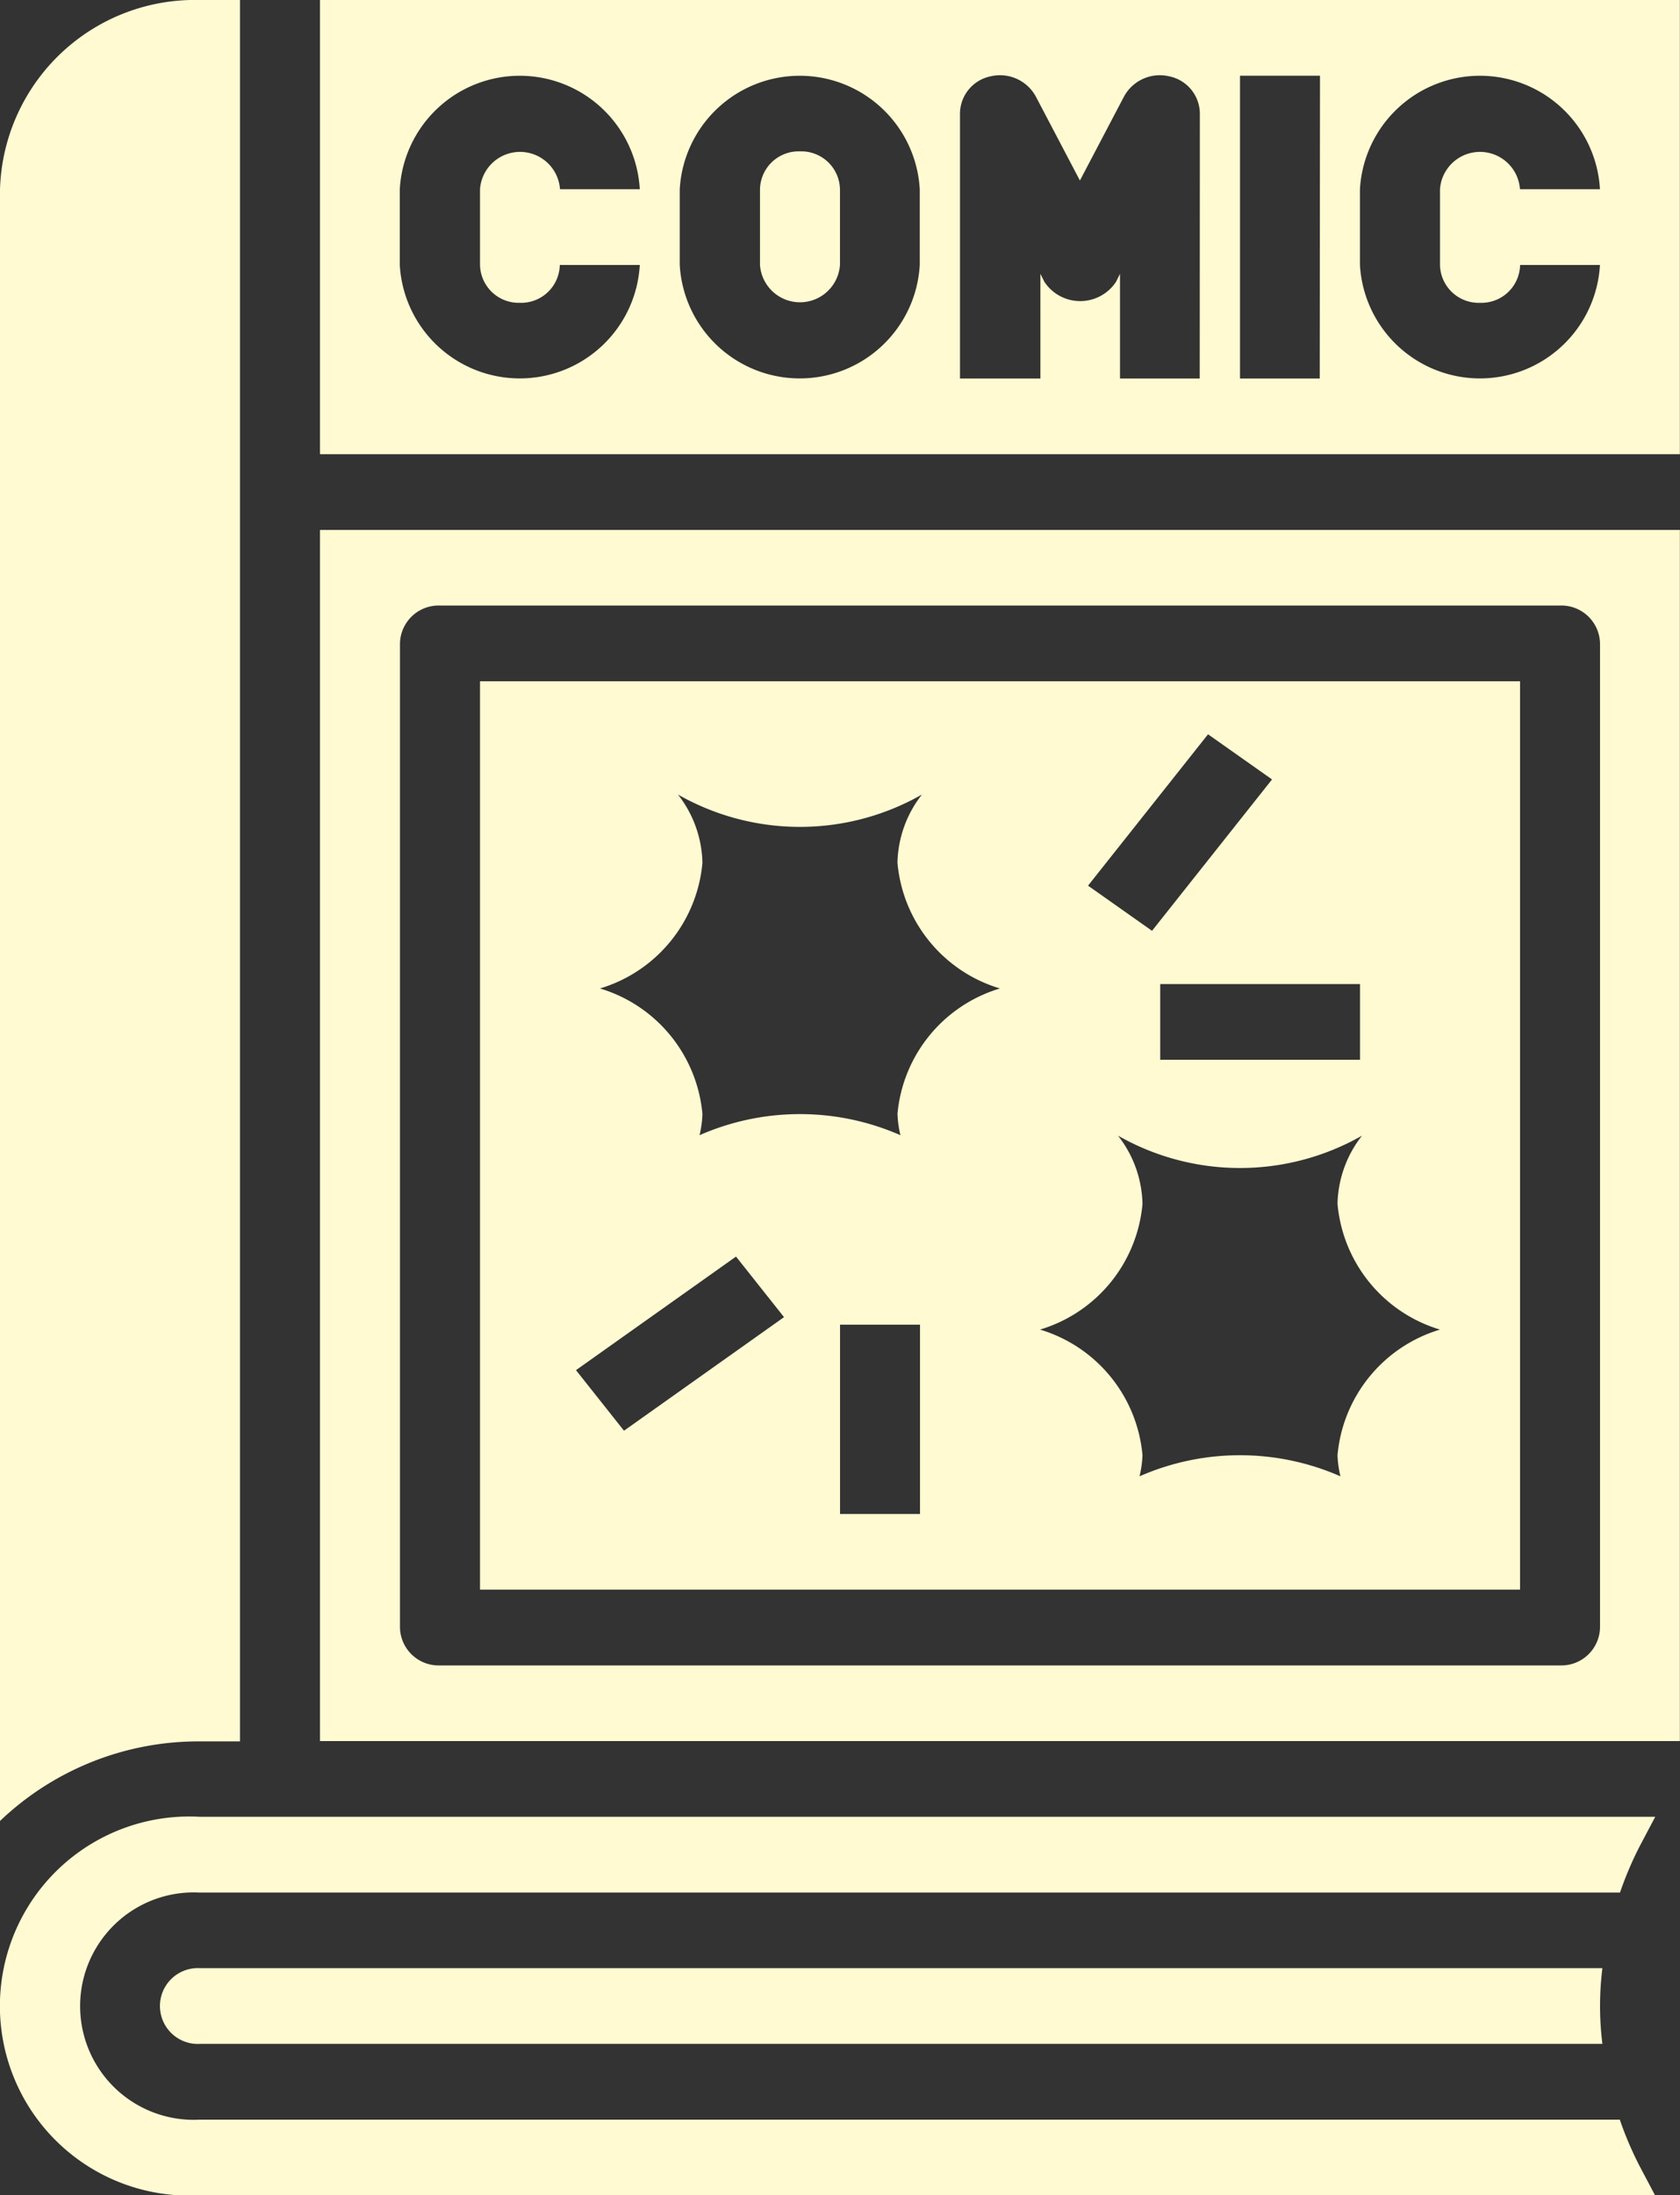 <svg id="comic-book" xmlns="http://www.w3.org/2000/svg" width="26.067" height="34.037" viewBox="0 0 26.067 34.037">
  <rect x="0" y="0" width="26.067" height="34.037" fill="#333333" stroke="none"/>
  <path id="Path_202" data-name="Path 202" d="M36.446,51.448,36.683,51H14.1a2.939,2.939,0,1,0,0,5.869h22.58l-.237-.448a5.376,5.376,0,0,1-.31-.725H14.1a1.763,1.763,0,1,1,0-3.521H36.136A5.376,5.376,0,0,1,36.446,51.448Z" transform="translate(-11 -22.831)" fill="#fffad2"/>
  <path id="Path_203" data-name="Path 203" d="M30.621,7A.6.6,0,0,0,30,7.587V8.761a.622.622,0,0,0,1.241,0V7.587A.6.6,0,0,0,30.621,7Z" transform="translate(-18.208 -4.653)" fill="#fffad2"/>
  <path id="Path_204" data-name="Path 204" d="M19,35.779H40.1V17H19Zm1.241-17.019a.6.6,0,0,1,.621-.587H38.24a.6.6,0,0,1,.621.587V34.019a.6.6,0,0,1-.621.587H20.862a.6.6,0,0,1-.621-.587Z" transform="translate(-14.035 -8.784)" fill="#fffad2"/>
  <path id="Path_205" data-name="Path 205" d="M39.137,21H23V35.084H39.137Zm-4.841.822.993.7-1.862,2.347-.993-.7Zm2.358,3.873v1.174h-3.1V25.695ZM25.234,32.62l-.745-.939,2.483-1.761.745.939Zm4.593,1.291H28.586V30.976h1.241Zm-.349-6.2a1.643,1.643,0,0,0,.045.327,3.878,3.878,0,0,0-3.117,0,1.642,1.642,0,0,0,.045-.327,2.241,2.241,0,0,0-1.59-1.948,2.241,2.241,0,0,0,1.59-1.948,1.773,1.773,0,0,0-.38-1.059,3.822,3.822,0,0,0,3.786,0,1.773,1.773,0,0,0-.38,1.056,2.241,2.241,0,0,0,1.59,1.951,2.241,2.241,0,0,0-1.59,1.948ZM36.305,33a1.642,1.642,0,0,0,.045.327,3.878,3.878,0,0,0-3.117,0A1.642,1.642,0,0,0,33.279,33a2.241,2.241,0,0,0-1.59-1.948,2.241,2.241,0,0,0,1.59-1.948,1.773,1.773,0,0,0-.38-1.059,3.822,3.822,0,0,0,3.786,0,1.773,1.773,0,0,0-.38,1.056,2.241,2.241,0,0,0,1.59,1.951A2.241,2.241,0,0,0,36.305,33Z" transform="translate(-15.552 -10.437)" fill="#fffad2"/>
  <path id="Path_206" data-name="Path 206" d="M15.621,55a.588.588,0,1,0,0,1.174H37.38a4.719,4.719,0,0,1,0-1.174Z" transform="translate(-12.517 -24.484)" fill="#fffad2"/>
  <path id="Path_207" data-name="Path 207" d="M14.724,30V3H14.1A3.026,3.026,0,0,0,11,5.934v25.3A4.459,4.459,0,0,1,14.1,30Z" transform="translate(-11 -3)" fill="#fffad2"/>
  <path id="Path_208" data-name="Path 208" d="M19,3v7.042H40.1V3Zm3.1,4.695a.6.6,0,0,0,.621-.587h1.241a1.865,1.865,0,0,1-3.724,0V5.934a1.865,1.865,0,0,1,3.724,0H22.724a.622.622,0,0,0-1.241,0V7.108A.6.6,0,0,0,22.1,7.695Zm6.206-.587a1.865,1.865,0,0,1-3.724,0V5.934a1.865,1.865,0,0,1,3.724,0Zm4.344,1.761H31.413V7.246l-.062.124a.666.666,0,0,1-1.111,0l-.062-.124V8.869H28.93V4.761a.594.594,0,0,1,.478-.578.632.632,0,0,1,.7.316l.683,1.3.683-1.3a.632.632,0,0,1,.7-.316.594.594,0,0,1,.478.578Zm1.862,0H33.275V4.174h1.241ZM37,7.695a.6.6,0,0,0,.621-.587H38.86a1.865,1.865,0,0,1-3.724,0V5.934a1.865,1.865,0,0,1,3.724,0H37.619a.622.622,0,0,0-1.241,0V7.108A.6.6,0,0,0,37,7.695Z" transform="translate(-14.035 -3)" fill="#fffad2"/>
</svg>
